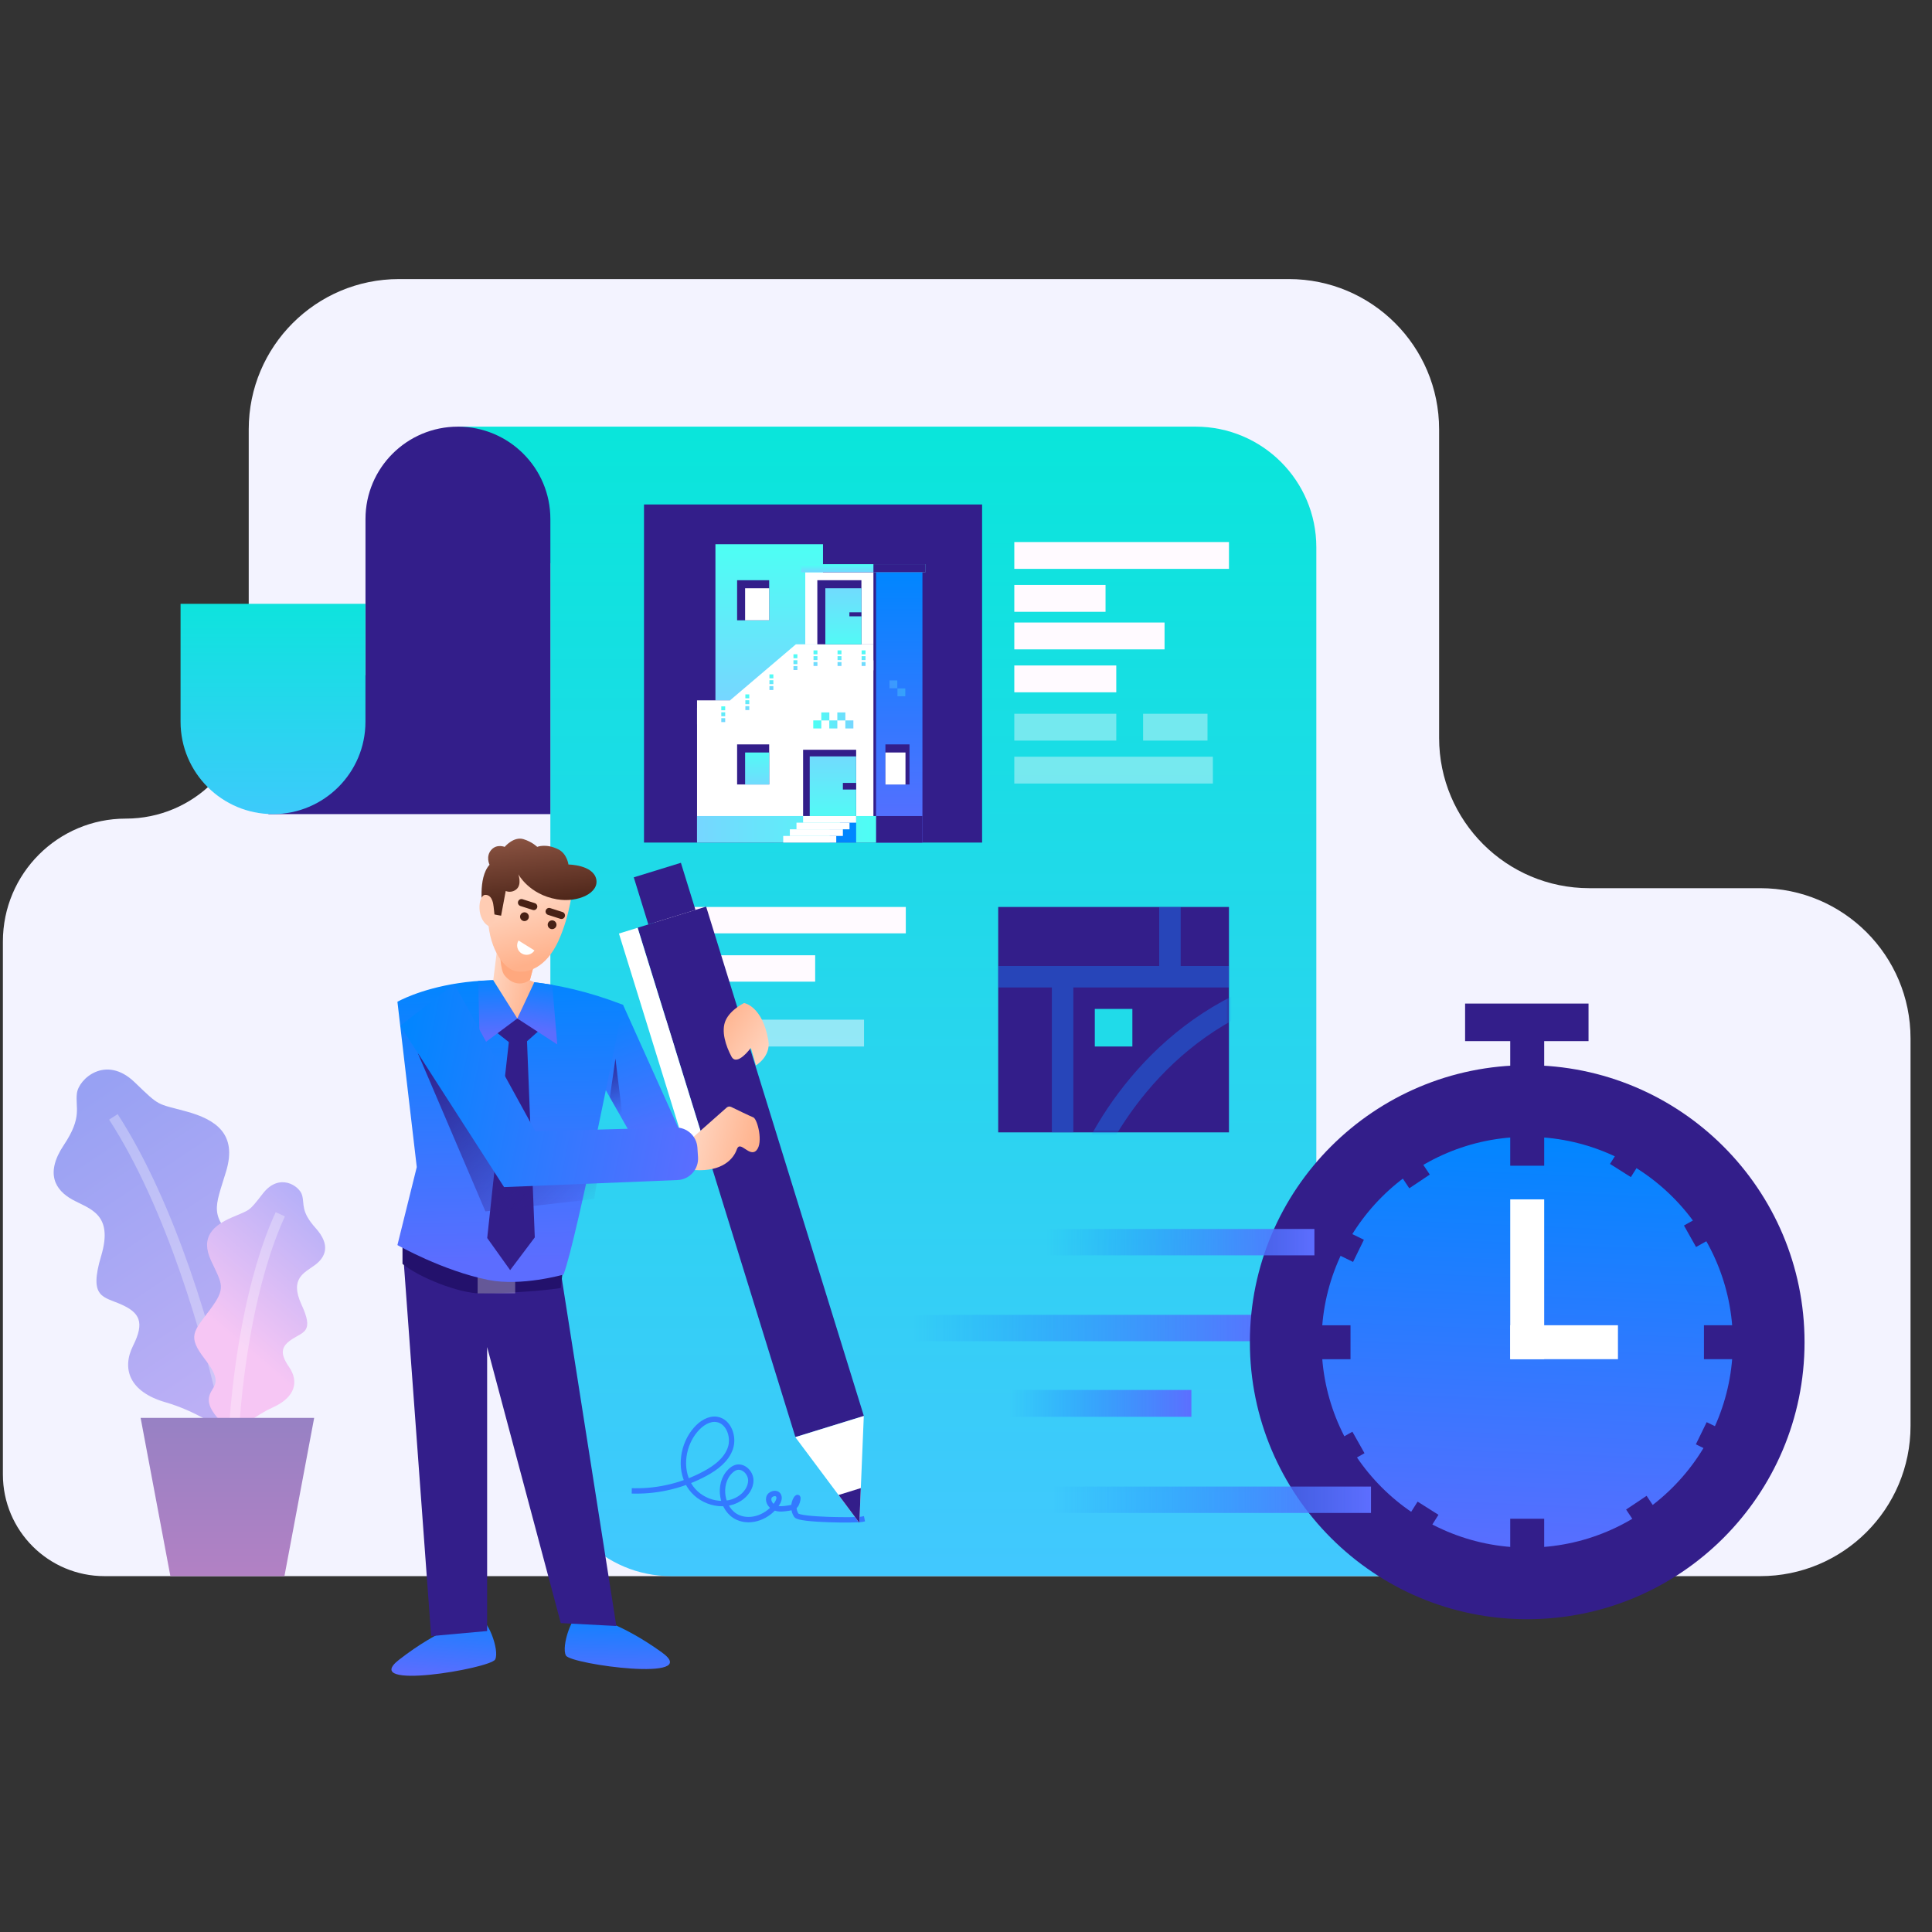 <svg width="360" height="360" viewBox="0 0 360 360" fill="none" xmlns="http://www.w3.org/2000/svg">
<rect x="0" y="0" width="360" height="360" fill="#333333" stroke="none"/>
<path d="M356 193.5C356 178.036 343.464 165.5 328 165.5H296.157C280.693 165.5 268.157 152.964 268.157 137.5V80C268.157 64.536 255.621 52 240.157 52L74.347 52C58.883 52 46.347 64.536 46.347 80V129.632C46.347 142.282 36.093 152.536 23.443 152.536C10.794 152.536 0.539 162.791 0.539 175.44V224.258V274.746C0.539 285.209 9.021 293.691 19.484 293.691H268.157H328C343.464 293.691 356 281.155 356 265.691V193.5Z" fill="#F3F3FF"/>
<path d="M30.855 261.3C36.232 262.847 40.88 265.924 42.532 267.265C48.583 260.384 49.093 257.447 47.751 255.098C46.408 252.75 43.717 252.41 47.751 245.28C51.791 238.15 49.853 237.222 44.397 231.766C38.935 226.311 40.029 225.219 42.137 218.252C44.239 211.286 40.211 208.598 34.665 207.087C29.118 205.576 29.883 206.28 25.084 201.656C19.707 196.48 14.665 201.031 14.331 203.719C13.991 206.407 15.418 208.082 11.889 213.368C8.359 218.653 10.291 221.76 13.48 223.526C16.67 225.292 21.208 226.129 18.851 234.018C16.494 241.906 19.27 241.572 22.63 243.083C25.989 244.594 26.998 246.36 24.811 250.723C22.623 255.086 24.136 259.37 30.855 261.3Z" fill="url(#paint0_linear_659_1955)"/>
<path opacity="0.3" d="M42.277 264.778C38.923 249.079 31.876 224.734 21.129 208.113" stroke="white" stroke-width="1.89"/>
<path d="M50.855 262.246C47.459 263.775 44.683 266.239 43.723 267.283C39.081 263.32 38.468 261.433 39.13 259.752C39.792 258.077 41.536 257.598 38.194 253.277C34.859 248.957 36.044 248.162 39.124 244.048C42.204 239.933 41.384 239.314 39.337 234.921C37.289 230.528 39.695 228.373 43.206 226.85C46.718 225.327 46.281 225.867 49.008 222.366C52.064 218.446 55.819 220.97 56.292 222.706C56.772 224.441 55.989 225.685 58.82 228.841C61.651 231.99 60.673 234.223 58.735 235.686C56.797 237.148 53.887 238.137 56.189 243.113C58.492 248.089 56.633 248.131 54.561 249.448C52.489 250.765 51.991 252.021 53.844 254.691C55.697 257.361 55.108 260.328 50.861 262.234L50.855 262.246Z" fill="url(#paint1_linear_659_1955)"/>
<path opacity="0.3" d="M43.656 265.626C44.379 254.958 46.718 238.246 52.228 226.268" stroke="white" stroke-width="1.89"/>
<path d="M26.202 264.201H58.541L53 293.692H31.749L26.202 264.201Z" fill="url(#paint2_linear_659_1955)"/>
<path d="M245.278 271.042V101.972C245.278 89.563 235.203 79.5 222.779 79.5H85.327V104.929H102.553V271.218C102.553 283.627 112.628 293.69 125.051 293.69H268.163C255.522 293.69 245.278 283.55 245.278 271.042Z" fill="url(#paint3_linear_659_1955)"/>
<path d="M238.199 245H170V249.916H238.199V245Z" fill="url(#paint4_linear_659_1955)"/>
<path d="M85.328 79.5C75.816 79.5 68.103 87.204 68.103 96.706V125.825H50.013V151.696H102.554V96.706C102.554 87.204 94.841 79.5 85.328 79.5Z" fill="#331E8A"/>
<path d="M50.87 151.697C41.365 151.697 33.645 143.986 33.645 134.492L33.645 112.508H68.096V134.492C68.096 143.986 60.376 151.697 50.87 151.697Z" fill="url(#paint5_linear_659_1955)"/>
<path d="M284.574 301.717C313.114 301.717 336.25 278.608 336.25 250.101C336.25 221.594 313.114 198.484 284.574 198.484C256.034 198.484 232.897 221.594 232.897 250.101C232.897 278.608 256.034 301.717 284.574 301.717Z" fill="#331E8A"/>
<path d="M284.574 288.375C305.736 288.375 322.892 271.239 322.892 250.102C322.892 228.964 305.736 211.828 284.574 211.828C263.411 211.828 246.256 228.964 246.256 250.102C246.256 271.239 263.411 288.375 284.574 288.375Z" fill="url(#paint6_linear_659_1955)"/>
<path d="M244.919 229H195V233.916H244.919V229Z" fill="url(#paint7_linear_659_1955)"/>
<path d="M222 259H188V264H222V259Z" fill="url(#paint8_linear_659_1955)"/>
<path d="M255.466 277H196V281.916H255.466V277Z" fill="url(#paint9_linear_659_1955)"/>
<path d="M183 94H120V157H183V94Z" fill="#331E8A"/>
<path d="M153.357 101.412H133.31V130.541H153.357V101.412Z" fill="url(#paint10_linear_659_1955)"/>
<path d="M153.358 101.412H158.828V130.541H153.358V101.412Z" fill="#331E8A"/>
<path d="M171.882 106.354H163.235V157.001H171.882V106.354Z" fill="url(#paint11_linear_659_1955)"/>
<path d="M171.882 152.059H163.235V157H171.882V152.059Z" fill="#331E8A"/>
<path d="M162.748 156.636V123.055H148.481L137.464 131.912H129.883V156.636H162.748Z" fill="white"/>
<path d="M159.53 139.707H149.647V152.06H159.53V139.707Z" fill="#331E8A"/>
<path d="M159.53 140.941H150.883V152.059H159.53V140.941Z" fill="url(#paint12_linear_659_1955)"/>
<path d="M159.53 147.118V145.883H157.06V147.118H159.53Z" fill="#331E8A"/>
<path d="M163.236 152.059H129.883V157H163.236V152.059Z" fill="url(#paint13_linear_659_1955)"/>
<path d="M159.53 152.059V157H154.589V154.535H156.512V152.069H159.53V152.059Z" fill="url(#paint14_linear_659_1955)"/>
<path d="M157.059 154.529H147.177V155.765H157.059V154.529Z" fill="white"/>
<path d="M158.294 153.295H148.412V154.53H158.294V153.295Z" fill="white"/>
<path d="M159.53 152.059H149.647V153.294H159.53V152.059Z" fill="white"/>
<path d="M155.824 155.766H145.941V157.001H155.824V155.766Z" fill="white"/>
<path d="M143.324 146.174H137.349V138.707H143.324V146.174Z" fill="#331E8A"/>
<path d="M143.326 146.186H138.84V140.217H143.326V146.186Z" fill="url(#paint15_linear_659_1955)"/>
<path d="M164.987 146.174H169.474V138.707H164.987V146.174Z" fill="#331E8A"/>
<path d="M164.987 146.186H168.724V140.217H164.987V146.186Z" fill="white"/>
<path d="M143.324 115.582H137.349V108.115H143.324V115.582Z" fill="#331E8A"/>
<path d="M143.326 115.585H138.84V109.615H143.326V115.585Z" fill="white"/>
<path d="M153.038 134.238H151.539V135.736H153.038V134.238Z" fill="url(#paint16_linear_659_1955)"/>
<path d="M156.025 134.238H154.526V135.736H156.025V134.238Z" fill="url(#paint17_linear_659_1955)"/>
<path d="M159.014 134.238H157.516V135.736H159.014V134.238Z" fill="url(#paint18_linear_659_1955)"/>
<path d="M154.536 132.748H153.037V134.245H154.536V132.748Z" fill="url(#paint19_linear_659_1955)"/>
<path d="M157.523 132.748H156.024V134.245H157.523V132.748Z" fill="url(#paint20_linear_659_1955)"/>
<g opacity="0.3">
<path d="M167.197 126.787H165.737V128.245H167.197V126.787Z" fill="url(#paint21_linear_659_1955)"/>
<path d="M168.688 128.277H167.229V129.736H168.688V128.277Z" fill="url(#paint22_linear_659_1955)"/>
</g>
<path d="M129.883 130.506H136.024L148.305 120.055H162.748V124.906H148.305L136.024 134.979H129.883V130.497V130.506Z" fill="white"/>
<path d="M147.85 121.916H148.58V122.645H147.85V121.916Z" fill="url(#paint23_linear_659_1955)"/>
<path d="M147.85 123.025H148.58V123.755H147.85V123.025Z" fill="url(#paint24_linear_659_1955)"/>
<path d="M147.85 124.119H148.58V124.848H147.85V124.119Z" fill="url(#paint25_linear_659_1955)"/>
<path d="M143.374 125.662H144.104V126.391H143.374V125.662Z" fill="url(#paint26_linear_659_1955)"/>
<path d="M143.374 126.75H144.104V127.479H143.374V126.75Z" fill="url(#paint27_linear_659_1955)"/>
<path d="M143.374 127.844H144.104V128.573H143.374V127.844Z" fill="url(#paint28_linear_659_1955)"/>
<path d="M138.887 129.387H139.617V130.116H138.887V129.387Z" fill="url(#paint29_linear_659_1955)"/>
<path d="M138.887 130.482H139.617V131.212H138.887V130.482Z" fill="url(#paint30_linear_659_1955)"/>
<path d="M138.887 131.582H139.617V132.311H138.887V131.582Z" fill="url(#paint31_linear_659_1955)"/>
<path d="M134.4 131.621H135.13V132.35H134.4V131.621Z" fill="url(#paint32_linear_659_1955)"/>
<path d="M134.4 132.727H135.13V133.456H134.4V132.727Z" fill="url(#paint33_linear_659_1955)"/>
<path d="M134.4 133.824H135.13V134.553H134.4V133.824Z" fill="url(#paint34_linear_659_1955)"/>
<path d="M151.587 121.191H152.317V121.921H151.587V121.191Z" fill="url(#paint35_linear_659_1955)"/>
<path d="M151.587 122.27H152.317V122.999H151.587V122.27Z" fill="url(#paint36_linear_659_1955)"/>
<path d="M151.587 123.365H152.317V124.094H151.587V123.365Z" fill="url(#paint37_linear_659_1955)"/>
<path d="M156.064 121.191H156.794V121.921H156.064V121.191Z" fill="url(#paint38_linear_659_1955)"/>
<path d="M156.064 122.27H156.794V122.999H156.064V122.27Z" fill="url(#paint39_linear_659_1955)"/>
<path d="M156.064 123.365H156.794V124.094H156.064V123.365Z" fill="url(#paint40_linear_659_1955)"/>
<path d="M160.55 121.191H161.28V121.921H160.55V121.191Z" fill="url(#paint41_linear_659_1955)"/>
<path d="M160.55 122.27H161.28V122.999H160.55V122.27Z" fill="url(#paint42_linear_659_1955)"/>
<path d="M160.55 123.365H161.28V124.094H160.55V123.365Z" fill="url(#paint43_linear_659_1955)"/>
<path d="M162.75 106.637H150.05V120.073H162.75V106.637Z" fill="white"/>
<path d="M160.511 108.115H152.297V120.055H160.511V108.115Z" fill="#331E8A"/>
<path d="M160.513 109.615H153.788V120.067H160.513V109.615Z" fill="url(#paint44_linear_659_1955)"/>
<path d="M160.51 114.844V114.096H158.271V114.844H160.51Z" fill="#331E8A"/>
<path d="M172.451 105.127H149.299V106.624H172.451V105.127Z" fill="url(#paint45_linear_659_1955)"/>
<path d="M172.463 105.127H162.75V106.624H172.463V105.127Z" fill="#331E8A"/>
<path d="M168.784 169H121.979V173.916H168.784V169Z" fill="#FFFAFF"/>
<path d="M151.895 178H122V182.916H151.895V178Z" fill="#FFFAFF"/>
<path opacity="0.5" d="M161 190H122V195H161V190Z" fill="#FFFAFF"/>
<path d="M189 129H208V124H189V129Z" fill="#FFFAFF"/>
<path opacity="0.4" d="M189 138H208V133H189V138Z" fill="#FFFAFF"/>
<path opacity="0.4" d="M213 138H225V133H213V138Z" fill="#FFFAFF"/>
<path opacity="0.4" d="M189 146H226V141H189V146Z" fill="#FFFAFF"/>
<path d="M189 121H217V116H189V121Z" fill="#FFFAFF"/>
<path d="M189 106H229V101H189V106Z" fill="#FFFAFF"/>
<path d="M189 114H206V109H189V114Z" fill="#FFFAFF"/>
<path d="M287.738 223.486H281.41V253.262H287.738V223.486Z" fill="white"/>
<path d="M301.482 253.262V246.941H281.409V253.262H301.482Z" fill="white"/>
<path d="M287.738 210.895H281.41V217.215H287.738V210.895Z" fill="#331E8A"/>
<path d="M263.868 215.049L260.048 217.604L262.6 221.419L266.42 218.864L263.868 215.049Z" fill="#331E8A"/>
<path d="M305.552 285.096L309.372 282.541L306.82 278.725L303 281.28L305.552 285.096Z" fill="#331E8A"/>
<path d="M320.037 230.109L317.781 226.105L313.782 228.358L316.037 232.362L320.037 230.109Z" fill="#331E8A"/>
<path d="M248 269.033L250.256 273.037L254.255 270.784L252 266.78L248 269.033Z" fill="#331E8A"/>
<path d="M250.016 228.999L248 233.129L252.125 235.142L254.141 231.012L250.016 228.999Z" fill="#331E8A"/>
<path d="M320.125 271.144L322.141 267.014L318.016 265L316 269.13L320.125 271.144Z" fill="#331E8A"/>
<path d="M306.336 215.454L302.451 213L300 216.881L303.885 219.335L306.336 215.454Z" fill="#331E8A"/>
<path d="M261.7 283.688L265.585 286.143L268.036 282.262L264.151 279.808L261.7 283.688Z" fill="#331E8A"/>
<path d="M287.738 193.529H281.41V204.843H287.738V193.529Z" fill="#331E8A"/>
<path d="M296 187H273V194H296V187Z" fill="#331E8A"/>
<path d="M323.834 253.262V246.941H317.506V253.262H323.834Z" fill="#331E8A"/>
<path d="M281.41 289.316H287.737V282.996H281.41V289.316Z" fill="#331E8A"/>
<path d="M245.32 246.949V253.27H251.648V246.949H245.32Z" fill="#331E8A"/>
<path d="M118.217 277.811C122.772 277.884 127.353 276.759 131.393 274.571C133.374 273.5 135.344 272.036 136.09 269.876C136.843 267.717 135.765 264.824 133.572 264.485C132.092 264.26 130.65 265.222 129.645 266.384C127.231 269.163 126.547 273.539 128.398 276.7C130.249 279.86 134.701 281.218 137.784 279.255C138.971 278.498 139.942 277.204 139.899 275.781C139.851 274.349 138.452 273.024 137.119 273.454C136.713 273.582 136.361 273.853 136.057 274.151C133.627 276.528 134.408 281.353 137.458 282.735C139.994 283.887 143.214 282.585 144.774 280.194C145.062 279.753 145.317 279.172 145.081 278.694C144.723 277.957 143.448 278.289 143.26 279.095C143.073 279.9 143.704 280.709 144.459 280.989C145.215 281.268 146.06 281.145 146.858 281.027C147.329 280.951 147.833 280.867 148.192 280.558C148.553 280.241 148.997 278.371 148.35 279.269C147.774 280.191 147.787 281.459 148.379 282.354C148.976 283.257 159.553 283.314 160.593 283.097" stroke="#3379FF" stroke-linecap="square" stroke-linejoin="round"/>
<path d="M126.372 210.084L122.153 219.484L109.572 197.299L116.092 187.228L126.372 210.084Z" fill="url(#paint46_linear_659_1955)"/>
<path d="M131.577 168.93L118.822 172.866L148.21 267.773L160.965 263.837L131.577 168.93Z" fill="#331E8A"/>
<path d="M160.133 283.779L160.957 263.848L148.194 267.791L160.133 283.779Z" fill="white"/>
<path d="M156.25 278.571L160.398 277.286L160.133 283.773L156.25 278.564L156.25 278.571Z" fill="#331E8A"/>
<path d="M118.812 172.878L115.331 173.95L128.719 217.18L132.2 216.108L118.812 172.878Z" fill="white"/>
<path d="M126.876 160.771L118.093 163.478L120.809 172.257L129.591 169.55L126.876 160.771Z" fill="#331E8A"/>
<path d="M87.359 302.065C87.359 302.065 81.921 303.397 74.379 309.25C66.836 315.104 91.37 310.899 92.264 309.222C93.159 307.544 90.77 301.144 89.068 301.605L87.373 302.066L87.365 302.065L87.359 302.065Z" fill="url(#paint47_linear_659_1955)"/>
<path d="M110.109 301.177C110.109 301.177 115.593 302.323 123.335 307.901C131.077 313.485 106.412 310.144 105.46 308.493C104.507 306.843 106.67 300.364 108.383 300.766L110.095 301.169L110.102 301.169L110.109 301.177Z" fill="url(#paint48_linear_659_1955)"/>
<path d="M74.999 232.002L80.338 304.861L90.77 303.918L90.77 251.002L104.492 302.439L114.847 302.979L104.101 234.534L74.999 232.002Z" fill="#331E8A"/>
<path d="M74.999 235.502V233.502V232.002L90.999 237.502L104.999 235.502L104.499 240.002C101.499 240.502 94.499 241.002 89.499 241.002C85.499 241.002 77.999 238.002 74.999 235.502Z" fill="#23116C"/>
<rect opacity="0.3" x="88.999" y="237.002" width="7" height="4" fill="white"/>
<path d="M74.054 186.668C74.054 186.668 90.29 177.239 116.09 187.233C116.09 187.233 107.558 230.768 105 237.5C105 237.5 97.176 239.736 90.999 238.5C82.5 236.8 74.054 232 74.054 232L77.658 217.47L74.054 186.668Z" fill="url(#paint49_linear_659_1955)"/>
<path d="M99.321 189.843L93.125 189.693L90.77 185.253L91.913 182.652L92.916 174.525L99.995 177.944L99.859 178.447L98.764 182.537L98.726 182.656L99.552 183.027L99.321 189.843Z" fill="url(#paint50_linear_659_1955)"/>
<path d="M99.859 178.447L98.764 182.536C97.642 183.543 95.558 183.692 93.993 181.709C93.174 180.668 93.164 177.107 93.164 177.107L99.865 178.448L99.859 178.447Z" fill="#FFA87E"/>
<path d="M91.1 191.247L96.513 195.52L101.352 191.232L96.394 189.78L91.1 191.247Z" fill="#331E8A"/>
<path d="M96.322 191.696L94.938 193.089C94.938 193.089 91.653 222.18 90.787 230.687L95.058 236.671L99.649 230.571L98.161 192.984L96.33 191.69L96.322 191.696Z" fill="#331E8A"/>
<path d="M128.961 212.08L135.406 206.38C135.639 206.172 135.974 206.126 136.251 206.266C137.283 206.77 139.729 207.96 140.355 208.198C141.145 208.497 142.268 212.939 140.959 214.346C139.65 215.754 137.921 212.359 137.298 214.166C136.674 215.972 134.57 218.346 129.464 218.024L128.968 212.081L128.961 212.08Z" fill="url(#paint51_linear_659_1955)"/>
<path d="M106.745 165.06C106.745 165.06 106.299 170.439 104.028 175.383C101.748 180.331 98.248 181.506 95.961 180.935C93.681 180.366 90.85 176.319 90.907 170.161C90.969 164.011 93.244 159.755 93.244 159.755L106.761 165.049L106.74 165.045L106.745 165.06Z" fill="url(#paint52_linear_659_1955)"/>
<path d="M105.924 161.09C105.924 161.09 110.408 161.124 111.082 163.735C111.747 166.358 107.727 168.256 103.757 167.568C98.574 166.673 96.586 162.907 96.586 162.907C96.586 162.907 97.255 164.767 96.278 165.654C95.303 166.527 94.235 166.024 94.235 166.024L93.371 170.626L90.881 170.185L89.935 169.387C89.935 169.387 88.966 163.647 91.219 161.133C91.219 161.133 90.439 159.541 91.593 158.307C92.618 157.218 94.037 157.806 94.037 157.806C94.037 157.806 95.704 155.812 97.528 156.361C99.157 156.857 100.101 157.802 100.101 157.802C100.101 157.802 101.712 157.113 104.039 158.265C105.662 159.071 105.924 161.09 105.924 161.09Z" fill="url(#paint53_linear_659_1955)"/>
<path d="M91.951 168.801C91.951 168.801 91.835 166.726 90.443 166.745C89.032 166.753 88.604 171.584 91.403 172.745L92.237 171.335L91.963 168.811L91.95 168.808L91.951 168.801Z" fill="#FFCCB3"/>
<path d="M102.964 173.126C102.521 173.179 102.113 172.849 102.061 172.4C102.009 171.951 102.337 171.55 102.787 171.499C103.229 171.446 103.638 171.775 103.69 172.224C103.743 172.666 103.413 173.074 102.964 173.126Z" fill="#472115"/>
<path d="M97.816 171.628C97.374 171.681 96.965 171.351 96.913 170.902C96.86 170.46 97.19 170.052 97.639 170.001C98.082 169.948 98.49 170.277 98.542 170.726C98.595 171.168 98.266 171.576 97.816 171.628Z" fill="#472115"/>
<path d="M102.522 169.211L104.819 169.946C105.165 170.058 105.359 170.429 105.248 170.775C105.135 171.127 104.77 171.323 104.417 171.21L102.121 170.474C101.775 170.363 101.58 169.991 101.691 169.646C101.804 169.293 102.169 169.098 102.522 169.211Z" fill="#472115"/>
<path d="M97.364 167.555L99.66 168.29C100.006 168.402 100.201 168.774 100.09 169.119C99.977 169.471 99.61 169.674 99.266 169.556L96.969 168.82C96.623 168.709 96.428 168.337 96.54 167.991C96.653 167.639 97.018 167.443 97.364 167.555Z" fill="#472115"/>
<path d="M96.625 175.247C96.115 176.058 96.359 177.139 97.185 177.651C98.01 178.163 99.079 177.917 99.59 177.099L96.63 175.255L96.625 175.247Z" fill="white"/>
<path d="M91.906 182.649L96.393 189.779L89.383 195.012L89.117 182.784L91.906 182.649Z" fill="url(#paint54_linear_659_1955)"/>
<path d="M99.557 183.029L96.393 189.781L103.84 194.617L102.9 183.492L99.557 183.029Z" fill="url(#paint55_linear_659_1955)"/>
<path d="M77.825 196.174L90.448 225.724L110.72 223.42L111.313 219.747L96.527 217.857L77.825 196.174Z" fill="url(#paint56_linear_659_1955)"/>
<path d="M129.95 213.831C129.809 211.687 127.999 210.037 125.851 210.095L99.746 210.797L84.653 183.327L74.578 191.131L93.925 221.199L126.239 219.886C128.485 219.794 130.215 217.87 130.068 215.627L129.95 213.831Z" fill="url(#paint57_linear_659_1955)"/>
<path d="M138.652 186.899C138.652 186.899 136.161 188.08 135.229 190.093C134.296 192.105 135.264 194.944 136.299 196.875C137.334 198.806 139.911 195.254 139.911 195.254L140.855 198.522C140.855 198.522 143.683 196.863 143.171 193.868C142.066 187.411 138.645 186.899 138.645 186.899L138.652 186.899Z" fill="url(#paint58_linear_659_1955)"/>
<path d="M114.679 197.266L116.08 208.773L113.635 204.464L114.679 197.266Z" fill="url(#paint59_linear_659_1955)"/>
<path d="M186 211H229V169H186V211Z" fill="#331E8A"/>
<mask id="mask0_659_1955" style="mask-type:alpha" maskUnits="userSpaceOnUse" x="186" y="169" width="43" height="42">
<path d="M186 211H229V169H186V211Z" fill="#331E8A"/>
</mask>
<g mask="url(#mask0_659_1955)">
<path opacity="0.4" d="M201 222C203.833 212.333 215.4 191.2 239 184" stroke="#1581FF" stroke-width="4"/>
</g>
<path opacity="0.4" d="M229 182L186 182M198 211L198 182M218 183V169" stroke="#1581FF" stroke-width="4"/>
<rect x="204" y="188" width="7" height="7" fill="#20DBE9"/>
<defs>
<linearGradient id="paint0_linear_659_1955" x1="13.778" y1="205.206" x2="50.025" y2="259.543" gradientUnits="userSpaceOnUse">
<stop stop-color="#98A1F3"/>
<stop offset="1" stop-color="#BEB0F5"/>
</linearGradient>
<linearGradient id="paint1_linear_659_1955" x1="61.62" y1="227.287" x2="43.013" y2="249.081" gradientUnits="userSpaceOnUse">
<stop stop-color="#B6B0F8"/>
<stop offset="1" stop-color="#F6C6F4"/>
</linearGradient>
<linearGradient id="paint2_linear_659_1955" x1="42.374" y1="264.195" x2="42.374" y2="293.692" gradientUnits="userSpaceOnUse">
<stop stop-color="#9781C4"/>
<stop offset="1" stop-color="#B281C4"/>
</linearGradient>
<linearGradient id="paint3_linear_659_1955" x1="176.742" y1="68.797" x2="176.742" y2="299.203" gradientUnits="userSpaceOnUse">
<stop stop-color="#07E7D9"/>
<stop offset="1" stop-color="#43C7FF"/>
</linearGradient>
<linearGradient id="paint4_linear_659_1955" x1="170" y1="247.458" x2="238.199" y2="247.458" gradientUnits="userSpaceOnUse">
<stop stop-color="#1182FF" stop-opacity="0"/>
<stop offset="1" stop-color="#5D6EFF"/>
</linearGradient>
<linearGradient id="paint5_linear_659_1955" x1="50.877" y1="106.847" x2="50.877" y2="156.975" gradientUnits="userSpaceOnUse">
<stop stop-color="#07E7D9"/>
<stop offset="1" stop-color="#43C7FF"/>
</linearGradient>
<linearGradient id="paint6_linear_659_1955" x1="284" y1="210.5" x2="280.5" y2="291.5" gradientUnits="userSpaceOnUse">
<stop stop-color="#0086FF"/>
<stop offset="1" stop-color="#5C6DFF"/>
</linearGradient>
<linearGradient id="paint7_linear_659_1955" x1="195" y1="231.458" x2="244.919" y2="231.458" gradientUnits="userSpaceOnUse">
<stop stop-color="#1182FF" stop-opacity="0"/>
<stop offset="1" stop-color="#5D6EFF"/>
</linearGradient>
<linearGradient id="paint8_linear_659_1955" x1="188" y1="261.5" x2="222" y2="261.5" gradientUnits="userSpaceOnUse">
<stop stop-color="#1182FF" stop-opacity="0"/>
<stop offset="1" stop-color="#5D6EFF"/>
</linearGradient>
<linearGradient id="paint9_linear_659_1955" x1="196" y1="279.458" x2="255.466" y2="279.458" gradientUnits="userSpaceOnUse">
<stop stop-color="#1182FF" stop-opacity="0"/>
<stop offset="1" stop-color="#5D6EFF"/>
</linearGradient>
<linearGradient id="paint10_linear_659_1955" x1="143.334" y1="101.412" x2="143.334" y2="130.541" gradientUnits="userSpaceOnUse">
<stop stop-color="#4DFFF4"/>
<stop offset="1" stop-color="#76D6FF"/>
</linearGradient>
<linearGradient id="paint11_linear_659_1955" x1="167.564" y1="106.354" x2="167.564" y2="157.001" gradientUnits="userSpaceOnUse">
<stop stop-color="#0086FF"/>
<stop offset="1" stop-color="#5C6DFF"/>
</linearGradient>
<linearGradient id="paint12_linear_659_1955" x1="155.213" y1="153.941" x2="155.213" y2="139.059" gradientUnits="userSpaceOnUse">
<stop stop-color="#4DFFF4"/>
<stop offset="1" stop-color="#76D6FF"/>
</linearGradient>
<linearGradient id="paint13_linear_659_1955" x1="163.581" y1="154.535" x2="129.814" y2="154.535" gradientUnits="userSpaceOnUse">
<stop stop-color="#4DFFF4"/>
<stop offset="1" stop-color="#76D6FF"/>
</linearGradient>
<linearGradient id="paint14_linear_659_1955" x1="157.055" y1="152.059" x2="157.055" y2="-1911.34" gradientUnits="userSpaceOnUse">
<stop stop-color="#0086FF"/>
<stop offset="1" stop-color="#5C6DFF"/>
</linearGradient>
<linearGradient id="paint15_linear_659_1955" x1="141.088" y1="139.206" x2="141.088" y2="147.207" gradientUnits="userSpaceOnUse">
<stop stop-color="#4DFFF4"/>
<stop offset="1" stop-color="#76D6FF"/>
</linearGradient>
<linearGradient id="paint16_linear_659_1955" x1="151.549" y1="134.987" x2="159.013" y2="134.987" gradientUnits="userSpaceOnUse">
<stop stop-color="#4DFFF4"/>
<stop offset="1" stop-color="#76D6FF"/>
</linearGradient>
<linearGradient id="paint17_linear_659_1955" x1="151.548" y1="134.987" x2="159.013" y2="134.987" gradientUnits="userSpaceOnUse">
<stop stop-color="#4DFFF4"/>
<stop offset="1" stop-color="#76D6FF"/>
</linearGradient>
<linearGradient id="paint18_linear_659_1955" x1="151.55" y1="134.987" x2="159.014" y2="134.987" gradientUnits="userSpaceOnUse">
<stop stop-color="#4DFFF4"/>
<stop offset="1" stop-color="#76D6FF"/>
</linearGradient>
<linearGradient id="paint19_linear_659_1955" x1="151.548" y1="133.506" x2="159.013" y2="133.506" gradientUnits="userSpaceOnUse">
<stop stop-color="#4DFFF4"/>
<stop offset="1" stop-color="#76D6FF"/>
</linearGradient>
<linearGradient id="paint20_linear_659_1955" x1="151.548" y1="133.506" x2="159.012" y2="133.506" gradientUnits="userSpaceOnUse">
<stop stop-color="#4DFFF4"/>
<stop offset="1" stop-color="#76D6FF"/>
</linearGradient>
<linearGradient id="paint21_linear_659_1955" x1="168.725" y1="127.526" x2="165.728" y2="127.526" gradientUnits="userSpaceOnUse">
<stop stop-color="#4DFFF4"/>
<stop offset="1" stop-color="#76D6FF"/>
</linearGradient>
<linearGradient id="paint22_linear_659_1955" x1="168.727" y1="129.007" x2="165.73" y2="129.007" gradientUnits="userSpaceOnUse">
<stop stop-color="#4DFFF4"/>
<stop offset="1" stop-color="#76D6FF"/>
</linearGradient>
<linearGradient id="paint23_linear_659_1955" x1="148.21" y1="121.926" x2="148.239" y2="124.843" gradientUnits="userSpaceOnUse">
<stop stop-color="#4DFFF4"/>
<stop offset="1" stop-color="#76D6FF"/>
</linearGradient>
<linearGradient id="paint24_linear_659_1955" x1="148.2" y1="121.936" x2="148.229" y2="124.853" gradientUnits="userSpaceOnUse">
<stop stop-color="#4DFFF4"/>
<stop offset="1" stop-color="#76D6FF"/>
</linearGradient>
<linearGradient id="paint25_linear_659_1955" x1="148.19" y1="121.941" x2="148.219" y2="124.858" gradientUnits="userSpaceOnUse">
<stop stop-color="#4DFFF4"/>
<stop offset="1" stop-color="#76D6FF"/>
</linearGradient>
<linearGradient id="paint26_linear_659_1955" x1="143.734" y1="125.672" x2="143.763" y2="128.579" gradientUnits="userSpaceOnUse">
<stop stop-color="#4DFFF4"/>
<stop offset="1" stop-color="#76D6FF"/>
</linearGradient>
<linearGradient id="paint27_linear_659_1955" x1="143.715" y1="125.661" x2="143.753" y2="128.568" gradientUnits="userSpaceOnUse">
<stop stop-color="#4DFFF4"/>
<stop offset="1" stop-color="#76D6FF"/>
</linearGradient>
<linearGradient id="paint28_linear_659_1955" x1="143.705" y1="125.666" x2="143.734" y2="128.573" gradientUnits="userSpaceOnUse">
<stop stop-color="#4DFFF4"/>
<stop offset="1" stop-color="#76D6FF"/>
</linearGradient>
<linearGradient id="paint29_linear_659_1955" x1="139.247" y1="129.387" x2="139.276" y2="132.303" gradientUnits="userSpaceOnUse">
<stop stop-color="#4DFFF4"/>
<stop offset="1" stop-color="#76D6FF"/>
</linearGradient>
<linearGradient id="paint30_linear_659_1955" x1="139.237" y1="129.393" x2="139.266" y2="132.31" gradientUnits="userSpaceOnUse">
<stop stop-color="#4DFFF4"/>
<stop offset="1" stop-color="#76D6FF"/>
</linearGradient>
<linearGradient id="paint31_linear_659_1955" x1="139.227" y1="129.394" x2="139.256" y2="132.311" gradientUnits="userSpaceOnUse">
<stop stop-color="#4DFFF4"/>
<stop offset="1" stop-color="#76D6FF"/>
</linearGradient>
<linearGradient id="paint32_linear_659_1955" x1="134.77" y1="131.631" x2="134.799" y2="134.538" gradientUnits="userSpaceOnUse">
<stop stop-color="#4DFFF4"/>
<stop offset="1" stop-color="#76D6FF"/>
</linearGradient>
<linearGradient id="paint33_linear_659_1955" x1="134.751" y1="131.638" x2="134.79" y2="134.545" gradientUnits="userSpaceOnUse">
<stop stop-color="#4DFFF4"/>
<stop offset="1" stop-color="#76D6FF"/>
</linearGradient>
<linearGradient id="paint34_linear_659_1955" x1="134.741" y1="131.646" x2="134.77" y2="134.553" gradientUnits="userSpaceOnUse">
<stop stop-color="#4DFFF4"/>
<stop offset="1" stop-color="#76D6FF"/>
</linearGradient>
<linearGradient id="paint35_linear_659_1955" x1="151.947" y1="121.191" x2="151.976" y2="124.108" gradientUnits="userSpaceOnUse">
<stop stop-color="#4DFFF4"/>
<stop offset="1" stop-color="#76D6FF"/>
</linearGradient>
<linearGradient id="paint36_linear_659_1955" x1="151.937" y1="121.181" x2="151.966" y2="124.097" gradientUnits="userSpaceOnUse">
<stop stop-color="#4DFFF4"/>
<stop offset="1" stop-color="#76D6FF"/>
</linearGradient>
<linearGradient id="paint37_linear_659_1955" x1="151.928" y1="121.187" x2="151.957" y2="124.104" gradientUnits="userSpaceOnUse">
<stop stop-color="#4DFFF4"/>
<stop offset="1" stop-color="#76D6FF"/>
</linearGradient>
<linearGradient id="paint38_linear_659_1955" x1="156.425" y1="121.191" x2="156.463" y2="124.108" gradientUnits="userSpaceOnUse">
<stop stop-color="#4DFFF4"/>
<stop offset="1" stop-color="#76D6FF"/>
</linearGradient>
<linearGradient id="paint39_linear_659_1955" x1="156.415" y1="121.181" x2="156.444" y2="124.097" gradientUnits="userSpaceOnUse">
<stop stop-color="#4DFFF4"/>
<stop offset="1" stop-color="#76D6FF"/>
</linearGradient>
<linearGradient id="paint40_linear_659_1955" x1="156.405" y1="121.187" x2="156.434" y2="124.104" gradientUnits="userSpaceOnUse">
<stop stop-color="#4DFFF4"/>
<stop offset="1" stop-color="#76D6FF"/>
</linearGradient>
<linearGradient id="paint41_linear_659_1955" x1="160.91" y1="121.191" x2="160.939" y2="124.108" gradientUnits="userSpaceOnUse">
<stop stop-color="#4DFFF4"/>
<stop offset="1" stop-color="#76D6FF"/>
</linearGradient>
<linearGradient id="paint42_linear_659_1955" x1="160.9" y1="121.181" x2="160.929" y2="124.097" gradientUnits="userSpaceOnUse">
<stop stop-color="#4DFFF4"/>
<stop offset="1" stop-color="#76D6FF"/>
</linearGradient>
<linearGradient id="paint43_linear_659_1955" x1="160.89" y1="121.187" x2="160.92" y2="124.104" gradientUnits="userSpaceOnUse">
<stop stop-color="#4DFFF4"/>
<stop offset="1" stop-color="#76D6FF"/>
</linearGradient>
<linearGradient id="paint44_linear_659_1955" x1="157.146" y1="121.846" x2="157.146" y2="107.846" gradientUnits="userSpaceOnUse">
<stop stop-color="#4DFFF4"/>
<stop offset="1" stop-color="#76D6FF"/>
</linearGradient>
<linearGradient id="paint45_linear_659_1955" x1="160.88" y1="105.137" x2="160.88" y2="106.624" gradientUnits="userSpaceOnUse">
<stop stop-color="#4DFFF4"/>
<stop offset="1" stop-color="#76D6FF"/>
</linearGradient>
<linearGradient id="paint46_linear_659_1955" x1="111.406" y1="185.265" x2="122.258" y2="215.808" gradientUnits="userSpaceOnUse">
<stop stop-color="#0086FF"/>
<stop offset="1" stop-color="#5C6DFF"/>
</linearGradient>
<linearGradient id="paint47_linear_659_1955" x1="83.888" y1="297.635" x2="82.427" y2="312.512" gradientUnits="userSpaceOnUse">
<stop stop-color="#0086FF"/>
<stop offset="1" stop-color="#5C6DFF"/>
</linearGradient>
<linearGradient id="paint48_linear_659_1955" x1="115.282" y1="299.229" x2="114.897" y2="313.589" gradientUnits="userSpaceOnUse">
<stop stop-color="#0086FF"/>
<stop offset="1" stop-color="#5C6DFF"/>
</linearGradient>
<linearGradient id="paint49_linear_659_1955" x1="94.26" y1="181.259" x2="95.403" y2="235.062" gradientUnits="userSpaceOnUse">
<stop stop-color="#0086FF"/>
<stop offset="1" stop-color="#5C6DFF"/>
</linearGradient>
<linearGradient id="paint50_linear_659_1955" x1="91.461" y1="181.797" x2="100.566" y2="183.619" gradientUnits="userSpaceOnUse">
<stop stop-color="#FFD5C0"/>
<stop offset="1" stop-color="#FFB18B"/>
</linearGradient>
<linearGradient id="paint51_linear_659_1955" x1="129.16" y1="211.248" x2="141.253" y2="214.129" gradientUnits="userSpaceOnUse">
<stop stop-color="#FFD5C0"/>
<stop offset="1" stop-color="#FFB18B"/>
</linearGradient>
<linearGradient id="paint52_linear_659_1955" x1="98.389" y1="167.256" x2="101.518" y2="178.915" gradientUnits="userSpaceOnUse">
<stop stop-color="#FFD5C0"/>
<stop offset="1" stop-color="#FFB18B"/>
</linearGradient>
<linearGradient id="paint53_linear_659_1955" x1="99.371" y1="155.984" x2="100.854" y2="169.825" gradientUnits="userSpaceOnUse">
<stop stop-color="#895241"/>
<stop offset="1" stop-color="#472115"/>
</linearGradient>
<linearGradient id="paint54_linear_659_1955" x1="92.632" y1="181.782" x2="92.896" y2="193" gradientUnits="userSpaceOnUse">
<stop stop-color="#0086FF"/>
<stop offset="1" stop-color="#5C6DFF"/>
</linearGradient>
<linearGradient id="paint55_linear_659_1955" x1="101.644" y1="181.982" x2="100.151" y2="191.948" gradientUnits="userSpaceOnUse">
<stop stop-color="#0086FF"/>
<stop offset="1" stop-color="#5C6DFF"/>
</linearGradient>
<linearGradient id="paint56_linear_659_1955" x1="77.564" y1="197.02" x2="106.58" y2="229.098" gradientUnits="userSpaceOnUse">
<stop stop-color="#331E8A"/>
<stop offset="1" stop-color="#331E8A" stop-opacity="0"/>
</linearGradient>
<linearGradient id="paint57_linear_659_1955" x1="73.003" y1="199.001" x2="132.115" y2="210.829" gradientUnits="userSpaceOnUse">
<stop stop-color="#0086FF"/>
<stop offset="1" stop-color="#5C6DFF"/>
</linearGradient>
<linearGradient id="paint58_linear_659_1955" x1="143.46" y1="195.935" x2="133.436" y2="189.06" gradientUnits="userSpaceOnUse">
<stop stop-color="#FFD5C0"/>
<stop offset="1" stop-color="#FFB18B"/>
</linearGradient>
<linearGradient id="paint59_linear_659_1955" x1="112.679" y1="196.71" x2="116.466" y2="207.364" gradientUnits="userSpaceOnUse">
<stop stop-color="#331E8A"/>
<stop offset="1" stop-color="#331E8A" stop-opacity="0"/>
</linearGradient>
</defs>
</svg>
